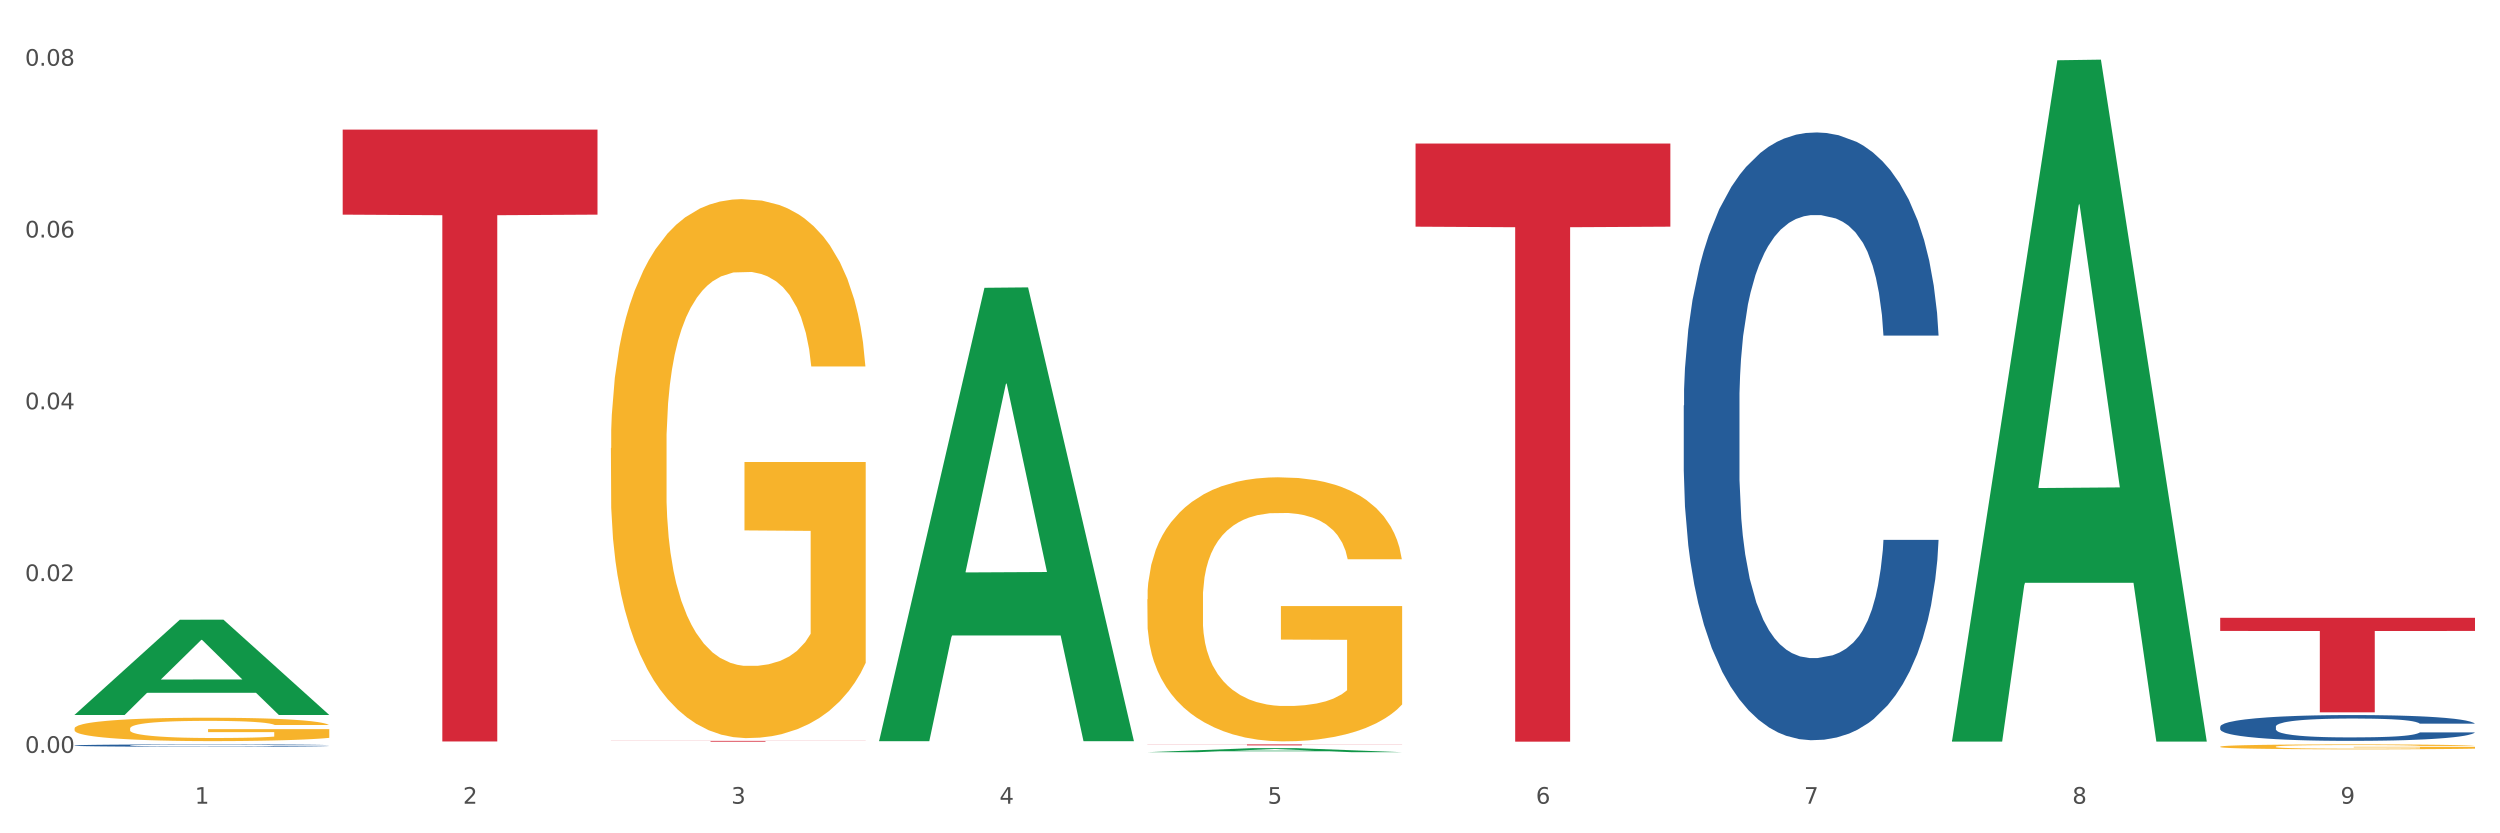 <?xml version="1.0" encoding="utf-8" standalone="no"?>
<!DOCTYPE svg PUBLIC "-//W3C//DTD SVG 1.1//EN"
  "http://www.w3.org/Graphics/SVG/1.1/DTD/svg11.dtd">
<svg xmlns:xlink="http://www.w3.org/1999/xlink" width="1080pt" height="360pt" viewBox="0 0 1080 360" xmlns="http://www.w3.org/2000/svg" version="1.1">
 <rect x="0" y="0" width="1080" height="360" fill="#333333" stroke="none"/>
 <defs>
  <style type="text/css">*{stroke-linejoin: round; stroke-linecap: butt}</style>
 </defs>
 <g id="figure_1">
  <g id="patch_1">
   <path d="M 0 360 
L 1080 360 
L 1080 0 
L 0 0 
z
" style="fill: #ffffff; stroke: #ffffff; stroke-linejoin: miter"/>
  </g>
  <g id="axes_1">
   <g id="matplotlib.axis_1">
    <g id="xtick_1">
     <g id="text_1">
      <!-- 1 -->
      <g style="fill: #4d4d4d" transform="translate(84.159 347.204) scale(0.096 -0.096)">
       <defs>
        <path id="DejaVuSans-31" d="M 794 531 
L 1825 531 
L 1825 4091 
L 703 3866 
L 703 4441 
L 1819 4666 
L 2450 4666 
L 2450 531 
L 3481 531 
L 3481 0 
L 794 0 
L 794 531 
z
" transform="scale(0.016)"/>
       </defs>
       <use xlink:href="#DejaVuSans-31"/>
      </g>
     </g>
    </g>
    <g id="xtick_2">
     <g id="text_2">
      <!-- 2 -->
      <g style="fill: #4d4d4d" transform="translate(200.027 347.204) scale(0.096 -0.096)">
       <defs>
        <path id="DejaVuSans-32" d="M 1228 531 
L 3431 531 
L 3431 0 
L 469 0 
L 469 531 
Q 828 903 1448 1529 
Q 2069 2156 2228 2338 
Q 2531 2678 2651 2914 
Q 2772 3150 2772 3378 
Q 2772 3750 2511 3984 
Q 2250 4219 1831 4219 
Q 1534 4219 1204 4116 
Q 875 4013 500 3803 
L 500 4441 
Q 881 4594 1212 4672 
Q 1544 4750 1819 4750 
Q 2544 4750 2975 4387 
Q 3406 4025 3406 3419 
Q 3406 3131 3298 2873 
Q 3191 2616 2906 2266 
Q 2828 2175 2409 1742 
Q 1991 1309 1228 531 
z
" transform="scale(0.016)"/>
       </defs>
       <use xlink:href="#DejaVuSans-32"/>
      </g>
     </g>
    </g>
    <g id="xtick_3">
     <g id="text_3">
      <!-- 3 -->
      <g style="fill: #4d4d4d" transform="translate(315.896 347.204) scale(0.096 -0.096)">
       <defs>
        <path id="DejaVuSans-33" d="M 2597 2516 
Q 3050 2419 3304 2112 
Q 3559 1806 3559 1356 
Q 3559 666 3084 287 
Q 2609 -91 1734 -91 
Q 1441 -91 1130 -33 
Q 819 25 488 141 
L 488 750 
Q 750 597 1062 519 
Q 1375 441 1716 441 
Q 2309 441 2620 675 
Q 2931 909 2931 1356 
Q 2931 1769 2642 2001 
Q 2353 2234 1838 2234 
L 1294 2234 
L 1294 2753 
L 1863 2753 
Q 2328 2753 2575 2939 
Q 2822 3125 2822 3475 
Q 2822 3834 2567 4026 
Q 2313 4219 1838 4219 
Q 1578 4219 1281 4162 
Q 984 4106 628 3988 
L 628 4550 
Q 988 4650 1302 4700 
Q 1616 4750 1894 4750 
Q 2613 4750 3031 4423 
Q 3450 4097 3450 3541 
Q 3450 3153 3228 2886 
Q 3006 2619 2597 2516 
z
" transform="scale(0.016)"/>
       </defs>
       <use xlink:href="#DejaVuSans-33"/>
      </g>
     </g>
    </g>
    <g id="xtick_4">
     <g id="text_4">
      <!-- 4 -->
      <g style="fill: #4d4d4d" transform="translate(431.765 347.204) scale(0.096 -0.096)">
       <defs>
        <path id="DejaVuSans-34" d="M 2419 4116 
L 825 1625 
L 2419 1625 
L 2419 4116 
z
M 2253 4666 
L 3047 4666 
L 3047 1625 
L 3713 1625 
L 3713 1100 
L 3047 1100 
L 3047 0 
L 2419 0 
L 2419 1100 
L 313 1100 
L 313 1709 
L 2253 4666 
z
" transform="scale(0.016)"/>
       </defs>
       <use xlink:href="#DejaVuSans-34"/>
      </g>
     </g>
    </g>
    <g id="xtick_5">
     <g id="text_5">
      <!-- 5 -->
      <g style="fill: #4d4d4d" transform="translate(547.634 347.204) scale(0.096 -0.096)">
       <defs>
        <path id="DejaVuSans-35" d="M 691 4666 
L 3169 4666 
L 3169 4134 
L 1269 4134 
L 1269 2991 
Q 1406 3038 1543 3061 
Q 1681 3084 1819 3084 
Q 2600 3084 3056 2656 
Q 3513 2228 3513 1497 
Q 3513 744 3044 326 
Q 2575 -91 1722 -91 
Q 1428 -91 1123 -41 
Q 819 9 494 109 
L 494 744 
Q 775 591 1075 516 
Q 1375 441 1709 441 
Q 2250 441 2565 725 
Q 2881 1009 2881 1497 
Q 2881 1984 2565 2268 
Q 2250 2553 1709 2553 
Q 1456 2553 1204 2497 
Q 953 2441 691 2322 
L 691 4666 
z
" transform="scale(0.016)"/>
       </defs>
       <use xlink:href="#DejaVuSans-35"/>
      </g>
     </g>
    </g>
    <g id="xtick_6">
     <g id="text_6">
      <!-- 6 -->
      <g style="fill: #4d4d4d" transform="translate(663.502 347.204) scale(0.096 -0.096)">
       <defs>
        <path id="DejaVuSans-36" d="M 2113 2584 
Q 1688 2584 1439 2293 
Q 1191 2003 1191 1497 
Q 1191 994 1439 701 
Q 1688 409 2113 409 
Q 2538 409 2786 701 
Q 3034 994 3034 1497 
Q 3034 2003 2786 2293 
Q 2538 2584 2113 2584 
z
M 3366 4563 
L 3366 3988 
Q 3128 4100 2886 4159 
Q 2644 4219 2406 4219 
Q 1781 4219 1451 3797 
Q 1122 3375 1075 2522 
Q 1259 2794 1537 2939 
Q 1816 3084 2150 3084 
Q 2853 3084 3261 2657 
Q 3669 2231 3669 1497 
Q 3669 778 3244 343 
Q 2819 -91 2113 -91 
Q 1303 -91 875 529 
Q 447 1150 447 2328 
Q 447 3434 972 4092 
Q 1497 4750 2381 4750 
Q 2619 4750 2861 4703 
Q 3103 4656 3366 4563 
z
" transform="scale(0.016)"/>
       </defs>
       <use xlink:href="#DejaVuSans-36"/>
      </g>
     </g>
    </g>
    <g id="xtick_7">
     <g id="text_7">
      <!-- 7 -->
      <g style="fill: #4d4d4d" transform="translate(779.371 347.204) scale(0.096 -0.096)">
       <defs>
        <path id="DejaVuSans-37" d="M 525 4666 
L 3525 4666 
L 3525 4397 
L 1831 0 
L 1172 0 
L 2766 4134 
L 525 4134 
L 525 4666 
z
" transform="scale(0.016)"/>
       </defs>
       <use xlink:href="#DejaVuSans-37"/>
      </g>
     </g>
    </g>
    <g id="xtick_8">
     <g id="text_8">
      <!-- 8 -->
      <g style="fill: #4d4d4d" transform="translate(895.24 347.204) scale(0.096 -0.096)">
       <defs>
        <path id="DejaVuSans-38" d="M 2034 2216 
Q 1584 2216 1326 1975 
Q 1069 1734 1069 1313 
Q 1069 891 1326 650 
Q 1584 409 2034 409 
Q 2484 409 2743 651 
Q 3003 894 3003 1313 
Q 3003 1734 2745 1975 
Q 2488 2216 2034 2216 
z
M 1403 2484 
Q 997 2584 770 2862 
Q 544 3141 544 3541 
Q 544 4100 942 4425 
Q 1341 4750 2034 4750 
Q 2731 4750 3128 4425 
Q 3525 4100 3525 3541 
Q 3525 3141 3298 2862 
Q 3072 2584 2669 2484 
Q 3125 2378 3379 2068 
Q 3634 1759 3634 1313 
Q 3634 634 3220 271 
Q 2806 -91 2034 -91 
Q 1263 -91 848 271 
Q 434 634 434 1313 
Q 434 1759 690 2068 
Q 947 2378 1403 2484 
z
M 1172 3481 
Q 1172 3119 1398 2916 
Q 1625 2713 2034 2713 
Q 2441 2713 2670 2916 
Q 2900 3119 2900 3481 
Q 2900 3844 2670 4047 
Q 2441 4250 2034 4250 
Q 1625 4250 1398 4047 
Q 1172 3844 1172 3481 
z
" transform="scale(0.016)"/>
       </defs>
       <use xlink:href="#DejaVuSans-38"/>
      </g>
     </g>
    </g>
    <g id="xtick_9">
     <g id="text_9">
      <!-- 9 -->
      <g style="fill: #4d4d4d" transform="translate(1011.108 347.204) scale(0.096 -0.096)">
       <defs>
        <path id="DejaVuSans-39" d="M 703 97 
L 703 672 
Q 941 559 1184 500 
Q 1428 441 1663 441 
Q 2288 441 2617 861 
Q 2947 1281 2994 2138 
Q 2813 1869 2534 1725 
Q 2256 1581 1919 1581 
Q 1219 1581 811 2004 
Q 403 2428 403 3163 
Q 403 3881 828 4315 
Q 1253 4750 1959 4750 
Q 2769 4750 3195 4129 
Q 3622 3509 3622 2328 
Q 3622 1225 3098 567 
Q 2575 -91 1691 -91 
Q 1453 -91 1209 -44 
Q 966 3 703 97 
z
M 1959 2075 
Q 2384 2075 2632 2365 
Q 2881 2656 2881 3163 
Q 2881 3666 2632 3958 
Q 2384 4250 1959 4250 
Q 1534 4250 1286 3958 
Q 1038 3666 1038 3163 
Q 1038 2656 1286 2365 
Q 1534 2075 1959 2075 
z
" transform="scale(0.016)"/>
       </defs>
       <use xlink:href="#DejaVuSans-39"/>
      </g>
     </g>
    </g>
    <g id="xtick_10"/>
    <g id="xtick_11"/>
    <g id="xtick_12"/>
    <g id="xtick_13"/>
    <g id="xtick_14"/>
    <g id="xtick_15"/>
    <g id="xtick_16"/>
    <g id="xtick_17"/>
   </g>
   <g id="matplotlib.axis_2">
    <g id="ytick_1">
     <g id="text_10">
      <!-- 0.00 -->
      <g style="fill: #4d4d4d" transform="translate(10.8 325.228) scale(0.096 -0.096)">
       <defs>
        <path id="DejaVuSans-30" d="M 2034 4250 
Q 1547 4250 1301 3770 
Q 1056 3291 1056 2328 
Q 1056 1369 1301 889 
Q 1547 409 2034 409 
Q 2525 409 2770 889 
Q 3016 1369 3016 2328 
Q 3016 3291 2770 3770 
Q 2525 4250 2034 4250 
z
M 2034 4750 
Q 2819 4750 3233 4129 
Q 3647 3509 3647 2328 
Q 3647 1150 3233 529 
Q 2819 -91 2034 -91 
Q 1250 -91 836 529 
Q 422 1150 422 2328 
Q 422 3509 836 4129 
Q 1250 4750 2034 4750 
z
" transform="scale(0.016)"/>
        <path id="DejaVuSans-2e" d="M 684 794 
L 1344 794 
L 1344 0 
L 684 0 
L 684 794 
z
" transform="scale(0.016)"/>
       </defs>
       <use xlink:href="#DejaVuSans-30"/>
       <use xlink:href="#DejaVuSans-2e" transform="translate(63.623 0)"/>
       <use xlink:href="#DejaVuSans-30" transform="translate(95.41 0)"/>
       <use xlink:href="#DejaVuSans-30" transform="translate(159.033 0)"/>
      </g>
     </g>
    </g>
    <g id="ytick_2">
     <g id="text_11">
      <!-- 0.02 -->
      <g style="fill: #4d4d4d" transform="translate(10.8 251.019) scale(0.096 -0.096)">
       <use xlink:href="#DejaVuSans-30"/>
       <use xlink:href="#DejaVuSans-2e" transform="translate(63.623 0)"/>
       <use xlink:href="#DejaVuSans-30" transform="translate(95.41 0)"/>
       <use xlink:href="#DejaVuSans-32" transform="translate(159.033 0)"/>
      </g>
     </g>
    </g>
    <g id="ytick_3">
     <g id="text_12">
      <!-- 0.04 -->
      <g style="fill: #4d4d4d" transform="translate(10.8 176.811) scale(0.096 -0.096)">
       <use xlink:href="#DejaVuSans-30"/>
       <use xlink:href="#DejaVuSans-2e" transform="translate(63.623 0)"/>
       <use xlink:href="#DejaVuSans-30" transform="translate(95.41 0)"/>
       <use xlink:href="#DejaVuSans-34" transform="translate(159.033 0)"/>
      </g>
     </g>
    </g>
    <g id="ytick_4">
     <g id="text_13">
      <!-- 0.06 -->
      <g style="fill: #4d4d4d" transform="translate(10.8 102.603) scale(0.096 -0.096)">
       <use xlink:href="#DejaVuSans-30"/>
       <use xlink:href="#DejaVuSans-2e" transform="translate(63.623 0)"/>
       <use xlink:href="#DejaVuSans-30" transform="translate(95.41 0)"/>
       <use xlink:href="#DejaVuSans-36" transform="translate(159.033 0)"/>
      </g>
     </g>
    </g>
    <g id="ytick_5">
     <g id="text_14">
      <!-- 0.08 -->
      <g style="fill: #4d4d4d" transform="translate(10.8 28.394) scale(0.096 -0.096)">
       <use xlink:href="#DejaVuSans-30"/>
       <use xlink:href="#DejaVuSans-2e" transform="translate(63.623 0)"/>
       <use xlink:href="#DejaVuSans-30" transform="translate(95.41 0)"/>
       <use xlink:href="#DejaVuSans-38" transform="translate(159.033 0)"/>
      </g>
     </g>
    </g>
    <g id="ytick_6"/>
    <g id="ytick_7"/>
    <g id="ytick_8"/>
    <g id="ytick_9"/>
   </g>
   <g id="PolyCollection_1">
    <path d="M 32.175 308.794 
L 32.288 308.756 
L 77.68 267.729 
L 96.518 267.69 
L 142.25 308.872 
L 120.462 308.872 
L 110.589 299.282 
L 63.722 299.282 
L 63.382 299.437 
L 53.85 308.872 
L 32.175 308.872 
L 32.175 308.794 
L 69.623 293.559 
L 104.689 293.52 
L 87.326 276.468 
L 87.099 276.39 
L 86.872 276.506 
L 69.51 293.52 
L 69.623 293.559 
L 32.175 308.794 
z
" clip-path="url(#pb2b4cd5c0c)" style="fill: #109648"/>
    <path d="M 495.65 258.904 
L 495.78 258.8 
L 495.78 255.049 
L 496.04 251.819 
L 497.339 244.006 
L 499.289 237.546 
L 500.718 234.108 
L 502.148 231.295 
L 503.837 228.482 
L 505.917 225.565 
L 509.685 221.294 
L 512.025 219.106 
L 514.884 216.814 
L 520.082 213.48 
L 523.851 211.605 
L 527.75 210.042 
L 534.118 208.167 
L 538.276 207.333 
L 542.695 206.708 
L 548.023 206.291 
L 552.052 206.187 
L 560.889 206.5 
L 568.427 207.437 
L 572.066 208.167 
L 576.744 209.417 
L 579.214 210.25 
L 583.242 211.917 
L 587.401 214.105 
L 590.26 215.98 
L 594.549 219.523 
L 597.798 223.065 
L 600.787 227.441 
L 602.346 230.462 
L 603.516 233.275 
L 604.556 236.504 
L 605.595 241.609 
L 582.203 241.609 
L 581.293 237.963 
L 579.863 234.525 
L 577.784 231.191 
L 575.965 229.107 
L 572.846 226.503 
L 569.986 224.836 
L 566.997 223.586 
L 563.359 222.544 
L 560.499 222.023 
L 556.471 221.606 
L 548.543 221.71 
L 543.215 222.544 
L 539.576 223.586 
L 537.237 224.523 
L 535.157 225.565 
L 532.818 227.024 
L 530.089 229.212 
L 528.14 231.191 
L 526.19 233.692 
L 524.631 236.192 
L 523.201 239.109 
L 522.032 242.235 
L 521.122 245.464 
L 520.342 249.423 
L 519.692 255.987 
L 519.692 270.26 
L 519.952 273.489 
L 520.602 277.761 
L 521.382 280.991 
L 522.681 284.845 
L 523.851 287.45 
L 526.06 291.2 
L 528.529 294.326 
L 530.479 296.305 
L 532.428 297.972 
L 535.807 300.264 
L 539.576 302.14 
L 542.825 303.286 
L 547.244 304.328 
L 550.233 304.744 
L 552.832 304.953 
L 559.2 304.953 
L 563.748 304.64 
L 568.817 303.911 
L 572.716 302.973 
L 575.965 301.827 
L 579.603 299.952 
L 581.943 298.181 
L 581.943 276.407 
L 553.352 276.302 
L 553.352 261.821 
L 605.725 261.821 
L 605.725 304.328 
L 603.516 306.515 
L 601.047 308.495 
L 598.447 310.266 
L 594.549 312.454 
L 589.87 314.537 
L 585.711 315.996 
L 581.293 317.246 
L 576.094 318.392 
L 569.337 319.434 
L 565.178 319.851 
L 559.98 320.163 
L 553.871 320.268 
L 548.543 320.059 
L 543.345 319.538 
L 537.887 318.601 
L 532.558 317.246 
L 528.529 315.892 
L 524.501 314.225 
L 520.212 312.037 
L 516.833 309.953 
L 514.234 308.078 
L 511.375 305.682 
L 508.256 302.556 
L 505.917 299.743 
L 503.837 296.826 
L 501.628 293.076 
L 500.068 289.846 
L 498.509 285.783 
L 497.599 282.762 
L 496.56 278.073 
L 495.78 271.51 
L 495.65 258.904 
z
" clip-path="url(#pb2b4cd5c0c)" style="fill: #f7b32b"/>
    <path d="M 959.125 322.565 
L 959.255 322.563 
L 959.255 322.493 
L 959.515 322.433 
L 960.814 322.287 
L 962.764 322.166 
L 964.193 322.102 
L 965.623 322.049 
L 967.312 321.997 
L 969.391 321.942 
L 973.16 321.863 
L 975.5 321.822 
L 978.359 321.779 
L 983.557 321.717 
L 987.326 321.682 
L 991.225 321.652 
L 997.593 321.617 
L 1001.751 321.602 
L 1006.17 321.59 
L 1011.498 321.582 
L 1015.527 321.58 
L 1024.364 321.586 
L 1031.902 321.604 
L 1035.541 321.617 
L 1040.219 321.641 
L 1042.688 321.656 
L 1046.717 321.687 
L 1050.876 321.728 
L 1053.735 321.763 
L 1058.024 321.83 
L 1061.273 321.896 
L 1064.262 321.977 
L 1065.821 322.034 
L 1066.991 322.086 
L 1068.03 322.147 
L 1069.07 322.242 
L 1045.677 322.242 
L 1044.768 322.174 
L 1043.338 322.11 
L 1041.259 322.047 
L 1039.439 322.009 
L 1036.32 321.96 
L 1033.461 321.929 
L 1030.472 321.905 
L 1026.833 321.886 
L 1023.974 321.876 
L 1019.946 321.868 
L 1012.018 321.87 
L 1006.69 321.886 
L 1003.051 321.905 
L 1000.712 321.923 
L 998.632 321.942 
L 996.293 321.97 
L 993.564 322.011 
L 991.614 322.047 
L 989.665 322.094 
L 988.106 322.141 
L 986.676 322.195 
L 985.506 322.254 
L 984.597 322.314 
L 983.817 322.388 
L 983.167 322.511 
L 983.167 322.777 
L 983.427 322.838 
L 984.077 322.917 
L 984.857 322.978 
L 986.156 323.05 
L 987.326 323.098 
L 989.535 323.168 
L 992.004 323.227 
L 993.954 323.264 
L 995.903 323.295 
L 999.282 323.338 
L 1003.051 323.373 
L 1006.3 323.394 
L 1010.718 323.414 
L 1013.708 323.421 
L 1016.307 323.425 
L 1022.675 323.425 
L 1027.223 323.419 
L 1032.292 323.406 
L 1036.19 323.388 
L 1039.439 323.367 
L 1043.078 323.332 
L 1045.418 323.299 
L 1045.418 322.892 
L 1016.827 322.89 
L 1016.827 322.62 
L 1069.2 322.62 
L 1069.2 323.414 
L 1066.991 323.454 
L 1064.521 323.491 
L 1061.922 323.525 
L 1058.024 323.565 
L 1053.345 323.604 
L 1049.186 323.632 
L 1044.768 323.655 
L 1039.569 323.676 
L 1032.811 323.696 
L 1028.653 323.704 
L 1023.454 323.709 
L 1017.346 323.711 
L 1012.018 323.707 
L 1006.82 323.698 
L 1001.361 323.68 
L 996.033 323.655 
L 992.004 323.63 
L 987.976 323.598 
L 983.687 323.558 
L 980.308 323.519 
L 977.709 323.484 
L 974.85 323.439 
L 971.731 323.381 
L 969.391 323.328 
L 967.312 323.273 
L 965.103 323.203 
L 963.543 323.143 
L 961.984 323.067 
L 961.074 323.011 
L 960.034 322.923 
L 959.255 322.801 
L 959.125 322.565 
z
" clip-path="url(#pb2b4cd5c0c)" style="fill: #f7b32b"/>
    <path d="M 148.044 55.993 
L 258.119 55.993 
L 258.119 92.725 
L 214.819 92.974 
L 214.819 320.316 
L 191.083 320.316 
L 191.083 92.974 
L 148.044 92.725 
L 148.044 56.242 
L 148.044 55.993 
z
" clip-path="url(#pb2b4cd5c0c)" style="fill: #d62839"/>
    <path d="M 263.912 320.056 
L 373.988 320.056 
L 373.988 320.103 
L 330.688 320.104 
L 330.688 320.397 
L 306.951 320.397 
L 306.951 320.104 
L 263.912 320.103 
L 263.912 320.056 
L 263.912 320.056 
z
" clip-path="url(#pb2b4cd5c0c)" style="fill: #d62839"/>
    <path d="M 495.65 321.58 
L 605.725 321.58 
L 605.725 321.64 
L 562.425 321.64 
L 562.425 322.007 
L 538.689 322.007 
L 538.689 321.64 
L 495.65 321.64 
L 495.65 321.581 
L 495.65 321.58 
z
" clip-path="url(#pb2b4cd5c0c)" style="fill: #d62839"/>
    <path d="M 611.519 62.017 
L 721.594 62.017 
L 721.594 97.923 
L 678.294 98.166 
L 678.294 320.397 
L 654.557 320.397 
L 654.557 98.166 
L 611.519 97.923 
L 611.519 62.26 
L 611.519 62.017 
z
" clip-path="url(#pb2b4cd5c0c)" style="fill: #d62839"/>
    <path d="M 959.125 313.915 
L 959.255 313.905 
L 959.255 313.62 
L 959.645 313.232 
L 961.076 312.519 
L 962.898 311.979 
L 966.021 311.347 
L 967.712 311.082 
L 969.924 310.786 
L 974.478 310.307 
L 979.683 309.899 
L 983.326 309.675 
L 986.058 309.533 
L 992.173 309.278 
L 995.686 309.166 
L 999.33 309.074 
L 1002.452 309.013 
L 1007.657 308.941 
L 1011.82 308.911 
L 1016.635 308.901 
L 1020.668 308.911 
L 1026.003 308.952 
L 1033.809 309.074 
L 1036.802 309.145 
L 1040.835 309.268 
L 1044.999 309.431 
L 1048.382 309.594 
L 1052.285 309.828 
L 1056.319 310.134 
L 1060.222 310.521 
L 1062.955 310.878 
L 1065.167 311.255 
L 1067.118 311.714 
L 1068.549 312.213 
L 1069.2 312.631 
L 1045.389 312.631 
L 1044.739 312.254 
L 1043.438 311.846 
L 1042.137 311.571 
L 1040.705 311.347 
L 1038.493 311.092 
L 1036.542 310.929 
L 1033.289 310.735 
L 1030.296 310.613 
L 1027.824 310.542 
L 1024.832 310.48 
L 1018.456 310.419 
L 1013.902 310.419 
L 1011.04 310.44 
L 1007.527 310.491 
L 1004.534 310.562 
L 1001.021 310.684 
L 998.289 310.817 
L 995.556 310.99 
L 993.995 311.112 
L 991.653 311.337 
L 990.092 311.52 
L 988.01 311.836 
L 986.839 312.06 
L 984.757 312.641 
L 983.846 313.069 
L 983.456 313.365 
L 983.196 313.691 
L 983.196 315.281 
L 983.976 315.994 
L 984.627 316.3 
L 985.668 316.647 
L 987.619 317.095 
L 990.482 317.533 
L 993.474 317.849 
L 995.947 318.043 
L 998.289 318.186 
L 1000.631 318.298 
L 1003.493 318.4 
L 1005.835 318.461 
L 1009.348 318.522 
L 1013.512 318.552 
L 1016.765 318.552 
L 1023.4 318.501 
L 1026.393 318.451 
L 1029.255 318.379 
L 1032.378 318.267 
L 1034.85 318.145 
L 1036.282 318.053 
L 1038.624 317.859 
L 1040.445 317.656 
L 1042.006 317.421 
L 1043.047 317.217 
L 1044.218 316.912 
L 1045.129 316.565 
L 1045.389 316.382 
L 1069.2 316.382 
L 1068.68 316.748 
L 1067.769 317.105 
L 1065.947 317.584 
L 1064.516 317.859 
L 1062.304 318.196 
L 1059.962 318.481 
L 1056.709 318.797 
L 1053.717 319.031 
L 1050.594 319.235 
L 1047.211 319.419 
L 1041.096 319.674 
L 1038.884 319.745 
L 1034.2 319.867 
L 1030.557 319.939 
L 1025.222 320.01 
L 1019.757 320.051 
L 1014.032 320.061 
L 1008.958 320.04 
L 1003.363 319.979 
L 999.85 319.918 
L 995.947 319.826 
L 991.393 319.684 
L 987.099 319.511 
L 983.065 319.307 
L 979.292 319.072 
L 975.779 318.807 
L 971.225 318.369 
L 967.842 317.941 
L 965.37 317.543 
L 963.679 317.207 
L 961.987 316.779 
L 961.076 316.483 
L 959.645 315.77 
L 959.125 315.108 
L 959.125 313.915 
z
" clip-path="url(#pb2b4cd5c0c)" style="fill: #255c99"/>
    <path d="M 727.387 175.19 
L 727.517 174.95 
L 727.517 168.236 
L 727.908 159.124 
L 729.339 142.338 
L 731.161 129.629 
L 734.283 114.762 
L 735.975 108.528 
L 738.187 101.574 
L 742.741 90.304 
L 747.945 80.712 
L 751.588 75.436 
L 754.321 72.079 
L 760.436 66.085 
L 763.949 63.447 
L 767.592 61.289 
L 770.715 59.85 
L 775.919 58.171 
L 780.083 57.452 
L 784.897 57.212 
L 788.931 57.452 
L 794.265 58.411 
L 802.072 61.289 
L 805.065 62.967 
L 809.098 65.845 
L 813.262 69.681 
L 816.645 73.518 
L 820.548 79.033 
L 824.581 86.227 
L 828.485 95.339 
L 831.217 103.732 
L 833.429 112.604 
L 835.381 123.395 
L 836.812 135.145 
L 837.463 144.976 
L 813.652 144.976 
L 813.001 136.104 
L 811.7 126.512 
L 810.399 120.038 
L 808.968 114.762 
L 806.756 108.768 
L 804.804 104.931 
L 801.551 100.375 
L 798.559 97.497 
L 796.087 95.819 
L 793.094 94.38 
L 786.719 92.941 
L 782.165 92.941 
L 779.302 93.421 
L 775.789 94.62 
L 772.797 96.298 
L 769.284 99.176 
L 766.551 102.293 
L 763.819 106.37 
L 762.257 109.247 
L 759.915 114.523 
L 758.354 118.839 
L 756.272 126.272 
L 755.101 131.548 
L 753.019 145.216 
L 752.109 155.287 
L 751.718 162.241 
L 751.458 169.914 
L 751.458 207.322 
L 752.239 224.107 
L 752.889 231.301 
L 753.93 239.454 
L 755.882 250.005 
L 758.744 260.316 
L 761.737 267.749 
L 764.209 272.305 
L 766.551 275.663 
L 768.893 278.3 
L 771.756 280.698 
L 774.098 282.137 
L 777.611 283.576 
L 781.774 284.295 
L 785.027 284.295 
L 791.663 283.096 
L 794.656 281.897 
L 797.518 280.219 
L 800.641 277.581 
L 803.113 274.703 
L 804.544 272.545 
L 806.886 267.989 
L 808.708 263.193 
L 810.269 257.678 
L 811.31 252.882 
L 812.481 245.689 
L 813.392 237.536 
L 813.652 233.219 
L 837.463 233.219 
L 836.942 241.852 
L 836.031 250.245 
L 834.21 261.515 
L 832.779 267.989 
L 830.567 275.902 
L 828.225 282.617 
L 824.972 290.05 
L 821.979 295.565 
L 818.856 300.361 
L 815.474 304.677 
L 809.358 310.672 
L 807.146 312.351 
L 802.462 315.228 
L 798.819 316.907 
L 793.485 318.585 
L 788.02 319.544 
L 782.295 319.784 
L 777.22 319.305 
L 771.626 317.866 
L 768.113 316.427 
L 764.209 314.269 
L 759.655 310.912 
L 755.362 306.836 
L 751.328 302.04 
L 747.555 296.524 
L 744.042 290.29 
L 739.488 279.979 
L 736.105 269.908 
L 733.633 260.556 
L 731.941 252.643 
L 730.25 242.571 
L 729.339 235.617 
L 727.908 218.832 
L 727.387 203.245 
L 727.387 175.19 
z
" clip-path="url(#pb2b4cd5c0c)" style="fill: #255c99"/>
    <path d="M 32.175 322.037 
L 32.305 322.036 
L 32.305 322.01 
L 32.695 321.975 
L 34.127 321.91 
L 35.948 321.861 
L 39.071 321.803 
L 40.762 321.779 
L 42.974 321.752 
L 47.528 321.709 
L 52.733 321.671 
L 56.376 321.651 
L 59.108 321.638 
L 65.224 321.615 
L 68.737 321.605 
L 72.38 321.596 
L 75.503 321.591 
L 80.707 321.584 
L 84.871 321.581 
L 89.685 321.58 
L 93.718 321.581 
L 99.053 321.585 
L 106.86 321.596 
L 109.852 321.603 
L 113.886 321.614 
L 118.049 321.629 
L 121.432 321.644 
L 125.336 321.665 
L 129.369 321.693 
L 133.273 321.728 
L 136.005 321.76 
L 138.217 321.795 
L 140.168 321.837 
L 141.6 321.882 
L 142.25 321.92 
L 118.44 321.92 
L 117.789 321.886 
L 116.488 321.849 
L 115.187 321.824 
L 113.756 321.803 
L 111.544 321.78 
L 109.592 321.765 
L 106.339 321.747 
L 103.347 321.736 
L 100.874 321.73 
L 97.882 321.724 
L 91.506 321.719 
L 86.952 321.719 
L 84.09 321.721 
L 80.577 321.725 
L 77.584 321.732 
L 74.071 321.743 
L 71.339 321.755 
L 68.607 321.771 
L 67.045 321.782 
L 64.703 321.802 
L 63.142 321.819 
L 61.06 321.848 
L 59.889 321.868 
L 57.807 321.921 
L 56.896 321.96 
L 56.506 321.987 
L 56.246 322.017 
L 56.246 322.161 
L 57.027 322.226 
L 57.677 322.254 
L 58.718 322.286 
L 60.67 322.327 
L 63.532 322.366 
L 66.525 322.395 
L 68.997 322.413 
L 71.339 322.426 
L 73.681 322.436 
L 76.543 322.445 
L 78.885 322.451 
L 82.398 322.456 
L 86.562 322.459 
L 89.815 322.459 
L 96.451 322.455 
L 99.443 322.45 
L 102.306 322.444 
L 105.428 322.433 
L 107.901 322.422 
L 109.332 322.414 
L 111.674 322.396 
L 113.495 322.378 
L 115.057 322.356 
L 116.098 322.338 
L 117.269 322.31 
L 118.179 322.278 
L 118.44 322.262 
L 142.25 322.262 
L 141.73 322.295 
L 140.819 322.328 
L 138.997 322.371 
L 137.566 322.396 
L 135.354 322.427 
L 133.012 322.453 
L 129.759 322.482 
L 126.767 322.503 
L 123.644 322.521 
L 120.261 322.538 
L 114.146 322.561 
L 111.934 322.568 
L 107.25 322.579 
L 103.607 322.585 
L 98.272 322.592 
L 92.807 322.596 
L 87.083 322.597 
L 82.008 322.595 
L 76.413 322.589 
L 72.9 322.584 
L 68.997 322.575 
L 64.443 322.562 
L 60.149 322.547 
L 56.116 322.528 
L 52.342 322.507 
L 48.829 322.482 
L 44.275 322.443 
L 40.893 322.404 
L 38.42 322.367 
L 36.729 322.337 
L 35.037 322.298 
L 34.127 322.271 
L 32.695 322.206 
L 32.175 322.146 
L 32.175 322.037 
z
" clip-path="url(#pb2b4cd5c0c)" style="fill: #255c99"/>
    <path d="M 959.125 266.893 
L 1069.2 266.893 
L 1069.2 272.566 
L 1025.9 272.605 
L 1025.9 307.717 
L 1002.164 307.717 
L 1002.164 272.605 
L 959.125 272.566 
L 959.125 266.931 
L 959.125 266.893 
z
" clip-path="url(#pb2b4cd5c0c)" style="fill: #d62839"/>
    <path d="M 263.912 193.619 
L 264.042 193.406 
L 264.042 185.75 
L 264.302 179.158 
L 265.602 163.209 
L 267.551 150.024 
L 268.981 143.007 
L 270.41 137.265 
L 272.1 131.523 
L 274.179 125.569 
L 277.948 116.85 
L 280.287 112.384 
L 283.146 107.706 
L 288.345 100.901 
L 292.114 97.073 
L 296.012 93.883 
L 302.38 90.056 
L 306.539 88.354 
L 310.958 87.079 
L 316.286 86.228 
L 320.315 86.015 
L 329.152 86.653 
L 336.689 88.567 
L 340.328 90.056 
L 345.007 92.608 
L 347.476 94.309 
L 351.505 97.711 
L 355.663 102.177 
L 358.523 106.005 
L 362.811 113.235 
L 366.06 120.465 
L 369.049 129.397 
L 370.609 135.564 
L 371.778 141.306 
L 372.818 147.898 
L 373.858 158.318 
L 350.465 158.318 
L 349.555 150.875 
L 348.126 143.857 
L 346.047 137.052 
L 344.227 132.799 
L 341.108 127.483 
L 338.249 124.081 
L 335.26 121.529 
L 331.621 119.402 
L 328.762 118.339 
L 324.733 117.488 
L 316.806 117.701 
L 311.477 119.402 
L 307.839 121.529 
L 305.499 123.443 
L 303.42 125.569 
L 301.081 128.546 
L 298.352 133.012 
L 296.402 137.052 
L 294.453 142.156 
L 292.893 147.26 
L 291.464 153.214 
L 290.294 159.594 
L 289.384 166.186 
L 288.605 174.267 
L 287.955 187.664 
L 287.955 216.798 
L 288.215 223.39 
L 288.865 232.109 
L 289.644 238.702 
L 290.944 246.57 
L 292.114 251.886 
L 294.323 259.542 
L 296.792 265.921 
L 298.741 269.962 
L 300.691 273.364 
L 304.07 278.043 
L 307.839 281.871 
L 311.088 284.21 
L 315.506 286.336 
L 318.495 287.187 
L 321.094 287.612 
L 327.462 287.612 
L 332.011 286.974 
L 337.079 285.486 
L 340.978 283.572 
L 344.227 281.233 
L 347.866 277.405 
L 350.205 273.79 
L 350.205 229.345 
L 321.614 229.132 
L 321.614 199.573 
L 373.988 199.573 
L 373.988 286.336 
L 371.778 290.802 
L 369.309 294.843 
L 366.71 298.458 
L 362.811 302.923 
L 358.133 307.177 
L 353.974 310.154 
L 349.555 312.706 
L 344.357 315.045 
L 337.599 317.171 
L 333.44 318.022 
L 328.242 318.66 
L 322.134 318.873 
L 316.806 318.447 
L 311.607 317.384 
L 306.149 315.47 
L 300.821 312.706 
L 296.792 309.941 
L 292.763 306.539 
L 288.475 302.073 
L 285.096 297.82 
L 282.497 293.992 
L 279.637 289.101 
L 276.518 282.721 
L 274.179 276.98 
L 272.1 271.025 
L 269.891 263.37 
L 268.331 256.777 
L 266.772 248.484 
L 265.862 242.317 
L 264.822 232.747 
L 264.042 219.35 
L 263.912 193.619 
z
" clip-path="url(#pb2b4cd5c0c)" style="fill: #f7b32b"/>
    <path d="M 32.175 314.726 
L 32.305 314.717 
L 32.305 314.385 
L 32.565 314.098 
L 33.864 313.406 
L 35.814 312.834 
L 37.243 312.529 
L 38.673 312.28 
L 40.362 312.03 
L 42.442 311.772 
L 46.211 311.393 
L 48.55 311.2 
L 51.409 310.996 
L 56.607 310.701 
L 60.376 310.535 
L 64.275 310.396 
L 70.643 310.23 
L 74.802 310.156 
L 79.22 310.101 
L 84.548 310.064 
L 88.577 310.055 
L 97.414 310.083 
L 104.952 310.166 
L 108.591 310.23 
L 113.269 310.341 
L 115.739 310.415 
L 119.767 310.563 
L 123.926 310.756 
L 126.785 310.923 
L 131.074 311.237 
L 134.323 311.55 
L 137.312 311.938 
L 138.871 312.206 
L 140.041 312.455 
L 141.081 312.741 
L 142.12 313.194 
L 118.728 313.194 
L 117.818 312.871 
L 116.388 312.566 
L 114.309 312.271 
L 112.49 312.086 
L 109.371 311.855 
L 106.512 311.707 
L 103.522 311.597 
L 99.884 311.504 
L 97.025 311.458 
L 92.996 311.421 
L 85.068 311.43 
L 79.74 311.504 
L 76.101 311.597 
L 73.762 311.68 
L 71.683 311.772 
L 69.343 311.901 
L 66.614 312.095 
L 64.665 312.271 
L 62.715 312.492 
L 61.156 312.714 
L 59.726 312.972 
L 58.557 313.249 
L 57.647 313.535 
L 56.867 313.886 
L 56.217 314.468 
L 56.217 315.733 
L 56.477 316.019 
L 57.127 316.397 
L 57.907 316.683 
L 59.206 317.025 
L 60.376 317.256 
L 62.585 317.588 
L 65.055 317.865 
L 67.004 318.041 
L 68.953 318.188 
L 72.332 318.391 
L 76.101 318.558 
L 79.35 318.659 
L 83.769 318.751 
L 86.758 318.788 
L 89.357 318.807 
L 95.725 318.807 
L 100.274 318.779 
L 105.342 318.714 
L 109.241 318.631 
L 112.49 318.53 
L 116.129 318.364 
L 118.468 318.207 
L 118.468 316.277 
L 89.877 316.268 
L 89.877 314.985 
L 142.25 314.985 
L 142.25 318.751 
L 140.041 318.945 
L 137.572 319.121 
L 134.973 319.278 
L 131.074 319.471 
L 126.395 319.656 
L 122.237 319.785 
L 117.818 319.896 
L 112.62 319.998 
L 105.862 320.09 
L 101.703 320.127 
L 96.505 320.155 
L 90.397 320.164 
L 85.068 320.145 
L 79.87 320.099 
L 74.412 320.016 
L 69.083 319.896 
L 65.055 319.776 
L 61.026 319.628 
L 56.737 319.435 
L 53.358 319.25 
L 50.759 319.084 
L 47.9 318.871 
L 44.781 318.594 
L 42.442 318.345 
L 40.362 318.087 
L 38.153 317.754 
L 36.594 317.468 
L 35.034 317.108 
L 34.124 316.84 
L 33.085 316.425 
L 32.305 315.843 
L 32.175 314.726 
z
" clip-path="url(#pb2b4cd5c0c)" style="fill: #f7b32b"/>
    <path d="M 843.256 319.828 
L 843.369 319.551 
L 888.761 26.036 
L 907.599 25.759 
L 953.331 320.381 
L 931.543 320.381 
L 921.67 251.775 
L 874.803 251.775 
L 874.463 252.881 
L 864.931 320.381 
L 843.256 320.381 
L 843.256 319.828 
L 880.704 210.832 
L 915.77 210.555 
L 898.407 88.557 
L 898.18 88.004 
L 897.953 88.833 
L 880.591 210.555 
L 880.704 210.832 
L 843.256 319.828 
z
" clip-path="url(#pb2b4cd5c0c)" style="fill: #109648"/>
    <path d="M 379.781 319.817 
L 379.895 319.633 
L 425.286 124.329 
L 444.124 124.145 
L 489.856 320.186 
L 468.068 320.186 
L 458.196 274.535 
L 411.328 274.535 
L 410.988 275.271 
L 401.456 320.186 
L 379.781 320.186 
L 379.781 319.817 
L 417.229 247.292 
L 452.295 247.108 
L 434.932 165.93 
L 434.705 165.562 
L 434.478 166.114 
L 417.116 247.108 
L 417.229 247.292 
L 379.781 319.817 
z
" clip-path="url(#pb2b4cd5c0c)" style="fill: #109648"/>
    <path d="M 495.65 324.946 
L 495.763 324.945 
L 541.155 323.192 
L 559.993 323.19 
L 605.725 324.95 
L 583.937 324.95 
L 574.064 324.54 
L 527.197 324.54 
L 526.857 324.546 
L 517.324 324.95 
L 495.65 324.95 
L 495.65 324.946 
L 533.098 324.295 
L 568.163 324.294 
L 550.801 323.565 
L 550.574 323.562 
L 550.347 323.567 
L 532.985 324.294 
L 533.098 324.295 
L 495.65 324.946 
z
" clip-path="url(#pb2b4cd5c0c)" style="fill: #109648"/>
   </g>
  </g>
 </g>
 <defs>
  <clipPath id="pb2b4cd5c0c">
   <rect x="32.175" y="10.8" width="1037.025" height="329.109"/>
  </clipPath>
 </defs>
</svg>

